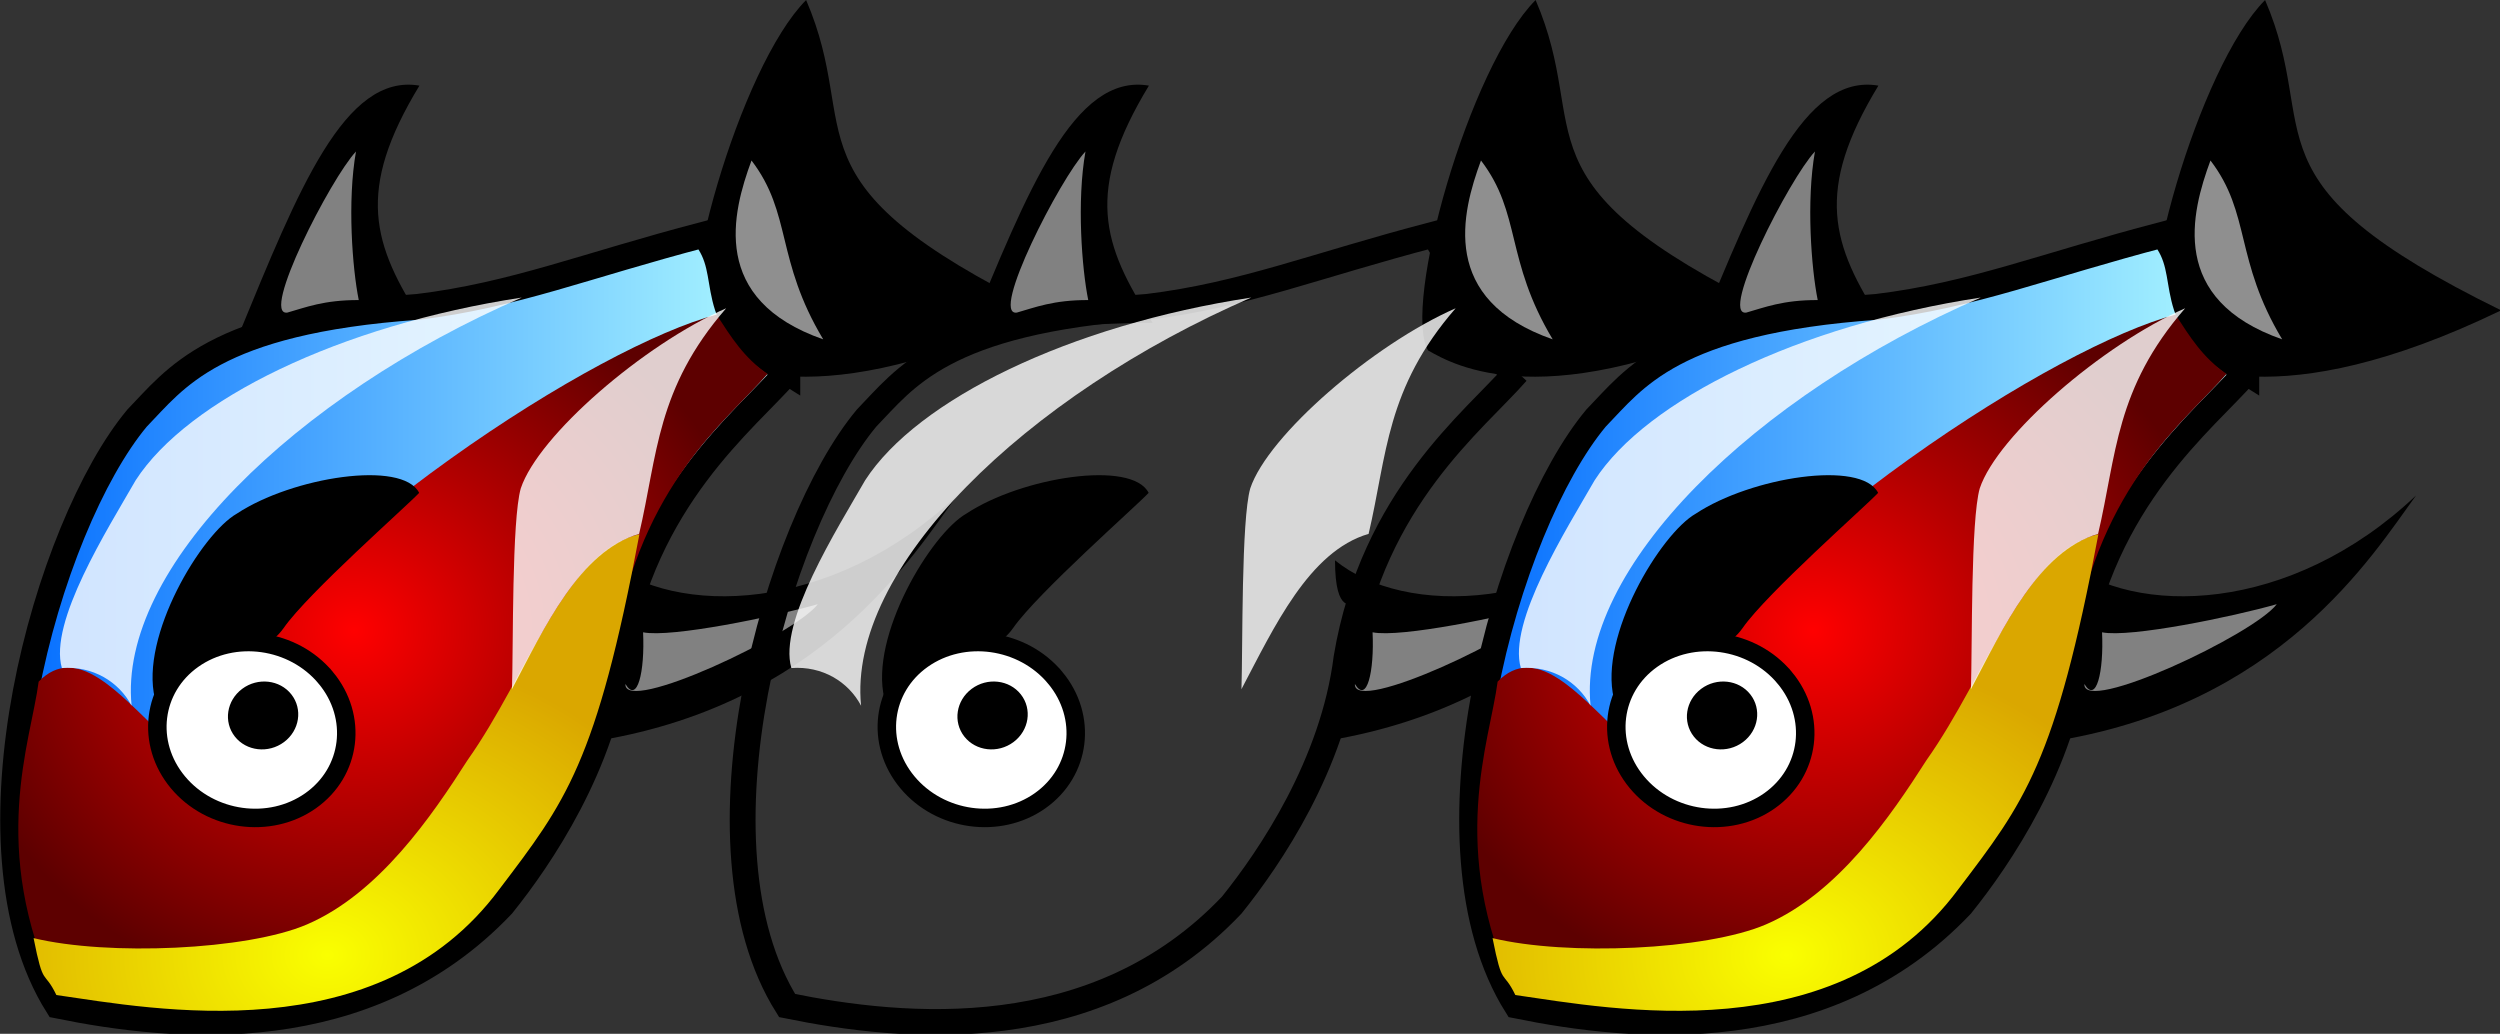 <?xml version="1.0" encoding="UTF-8" standalone="no"?>
<!-- Created with Sodipodi ("http://www.sodipodi.com/") -->

<svg
   height="93.752"
   id="svg1"
   sodipodi:docname="fish3.svg"
   sodipodi:version="0.34"
   version="1.0"
   width="226.719"
   x="0"
   y="0"
   inkscape:version="1.4 (e7c3feb100, 2024-10-09)"
   xmlns:inkscape="http://www.inkscape.org/namespaces/inkscape"
   xmlns:sodipodi="http://sodipodi.sourceforge.net/DTD/sodipodi-0.dtd"
   xmlns:xlink="http://www.w3.org/1999/xlink"
   xmlns="http://www.w3.org/2000/svg"
   xmlns:svg="http://www.w3.org/2000/svg"
   xmlns:rdf="http://www.w3.org/1999/02/22-rdf-syntax-ns#"
   xmlns:cc="http://creativecommons.org/ns#"
   xmlns:dc="http://purl.org/dc/elements/1.1/">
  <rect width="100%" height="100%" fill="#333333" stroke="none"/>
  <sodipodi:namedview
     id="base"
     pagecolor="#ffffff"
     bordercolor="#000000"
     borderopacity="0.25"
     inkscape:showpageshadow="2"
     inkscape:pageopacity="0.0"
     inkscape:pagecheckerboard="0"
     inkscape:deskcolor="#d1d1d1"
     inkscape:zoom="0.54971429"
     inkscape:cx="375.64969"
     inkscape:cy="-139.1632"
     inkscape:window-width="1422"
     inkscape:window-height="772"
     inkscape:window-x="0"
     inkscape:window-y="0"
     inkscape:window-maximized="1"
     inkscape:current-layer="svg1" />
  <defs
     id="defs3">
    <linearGradient
       id="linearGradient590">
      <stop
         id="stop591"
         offset="0"
         style="stop-color:#ff0000;stop-opacity:1;" />
      <stop
         id="stop592"
         offset="1"
         style="stop-color:#5d0000;stop-opacity:1;" />
    </linearGradient>
    <linearGradient
       id="linearGradient53">
      <stop
         id="stop54"
         offset="0"
         style="stop-color:#faff00;stop-opacity:1;" />
      <stop
         id="stop55"
         offset="1"
         style="stop-color:#daa700;stop-opacity:1;" />
    </linearGradient>
    <linearGradient
       id="linearGradient48">
      <stop
         id="stop49"
         offset="0"
         style="stop-color:#006aff;stop-opacity:1;" />
      <stop
         id="stop50"
         offset="1"
         style="stop-color:#b5ffff;stop-opacity:1;" />
    </linearGradient>
    <linearGradient
       id="linearGradient51"
       x1="33.534"
       x2="345.105"
       xlink:href="#linearGradient48"
       y1="95.511"
       y2="95.511"
       gradientTransform="scale(0.995,1.005)"
       gradientUnits="userSpaceOnUse" />
    <linearGradient
       id="linearGradient52"
       x1="5.9996248e-09"
       x2="1"
       xlink:href="#linearGradient590"
       y1="1.158482e-07"
       y2="1.158482e-07" />
    <linearGradient
       id="linearGradient32"
       x1="-2.1185294e-09"
       x2="1"
       xlink:href="#linearGradient53"
       y1="6.0237277e-09"
       y2="6.0237277e-09" />
    <linearGradient
       id="linearGradient33"
       x1="-1.871602e-07"
       x2="1"
       xlink:href="#linearGradient48"
       y1="-3.6977141e-08"
       y2="-3.6977141e-08" />
    <linearGradient
       id="linearGradient586"
       x1="-9.8390089e-08"
       x2="1"
       xlink:href="#linearGradient590"
       y1="1.26816e-07"
       y2="1.26816e-07" />
    <linearGradient
       id="linearGradient591"
       x1="5.763648e-08"
       x2="1"
       xlink:href="#linearGradient590"
       y1="1.129894e-07"
       y2="1.129894e-07" />
    <linearGradient
       id="linearGradient597"
       x1="6.1834271e-09"
       x2="1"
       xlink:href="#linearGradient53"
       y1="-2.2792729e-08"
       y2="-2.2792729e-08" />
    <linearGradient
       id="linearGradient598"
       x1="1.5725851e-08"
       x2="1"
       xlink:href="#linearGradient53"
       y1="3.4275229e-09"
       y2="3.4275229e-09" />
    <radialGradient
       cx="161.951"
       cy="265.227"
       fx="161.951"
       fy="265.227"
       id="radialGradient638"
       r="150.324"
       xlink:href="#linearGradient590"
       gradientTransform="scale(1.046,0.956)"
       gradientUnits="userSpaceOnUse" />
    <radialGradient
       cx="141.236"
       cy="426.561"
       fx="141.236"
       fy="426.561"
       gradientTransform="scale(1.127,0.887)"
       id="radialGradient640"
       r="134.157"
       xlink:href="#linearGradient53"
       gradientUnits="userSpaceOnUse" />
  </defs>
  <g
     id="g1"
     transform="matrix(0.236,0,0,0.236,-7.868,-2.681)">
    <path
       d="M 343.106,11.374 C 365.247,62.76 332.524,80.975 433.82,130.618 347.295,172.433 311.474,151.531 301.783,146.018 291.769,128.871 317.514,37.131 343.106,11.374 Z"
       id="path633"
       sodipodi:nodetypes="cccc"
       style="font-size:12px;fill:#000000;fill-opacity:1;fill-rule:evenodd;stroke:none;stroke-width:6.539" />
    <path
       d="m 259.395,296.564 c 89.31,-13.239 125.142,-72.167 141.716,-94.81 -48.493,45.879 -108.484,46.628 -135.091,24.916 0.135,42.82 26.401,-20.463 -6.625,69.894 z"
       id="path636"
       sodipodi:nodetypes="cccc"
       style="font-size:12px;fill:#000000;fill-opacity:1;fill-rule:evenodd;stroke:none;stroke-width:7.907;stroke-linejoin:bevel" />
    <path
       d="m 125.25,139.585 c 22.661,-55.037 40.512,-100.261 69.266,-95.32 -24.519,40.355 -18.253,61.008 1.421,91.138 -19.939,0.062 -56.557,2.319 -70.687,4.183 z"
       id="path634"
       sodipodi:nodetypes="cccc"
       style="font-size:12px;fill:#000000;fill-opacity:1;fill-rule:evenodd;stroke:none;stroke-width:7.907;stroke-linejoin:bevel" />
    <path
       d="m 335.884,154.428 c -34.328,-21.385 -18.799,-37.248 -32.197,-52.873 -45.066,11.776 -72.96,23.264 -109.645,27.715 -78.873,5.511 -93.481,27.81 -108.039,42.759 C 51.443,213.495 16.655,336.029 55.49,397.768 100.653,406.966 174.241,414.041 226.331,359.169 c 14.789,-18.362 38.995,-54.182 44.117,-95.041 10.295,-61.416 49.121,-91.034 65.437,-109.701 z"
       id="path580"
       sodipodi:nodetypes="ccscccsc"
       style="font-size:12px;fill:url(#linearGradient51);fill-rule:evenodd;stroke:#000000;stroke-width:9.927" />
    <path
       d="m 328.295,155.038 c -9.132,-6.183 -14.233,-14.51 -19.602,-22.767 -45.066,11.776 -156.927,82.235 -212.749,161.666 -17.239,-16.392 -33.193,-35.595 -47.751,-20.646 -2.933,22.915 -19.409,63.88 6.724,119.849 94.698,5.213 94.984,8.746 155.05,-57.441 24.657,-27.169 48.201,-17.447 59.417,-77.495 10.859,-61.279 42.596,-84.499 58.912,-103.165 z"
       id="path637"
       sodipodi:nodetypes="cccccssc"
       style="font-size:12px;fill:url(#radialGradient638);fill-rule:evenodd;stroke:none;stroke-width:7.907;stroke-opacity:1" />
    <path
       d="m 85.49,195.892 c -10.824,18.859 -33.491,54.575 -28.371,72.177 11.878,-0.873 21.925,5.253 26.792,14.482 C 78.594,229.796 146.946,163.411 233.858,125.695 163.852,136.349 105.462,164.989 85.49,195.892 Z"
       id="path596"
       sodipodi:nodetypes="ccccs"
       style="font-size:12px;fill:#ffffff;fill-opacity:0.806;fill-rule:evenodd;stroke-width:1" />
    <path
       d="m 347.598,243.528 c -8.671,11.566 -74.639,42.599 -73.928,30.685 4.569,7.64 7.493,-4.671 6.789,-19.881 10.755,2.192 50.458,-6.025 67.139,-10.804 z"
       id="path619"
       sodipodi:nodetypes="cccc"
       style="font-size:12px;fill:#ffffff;fill-opacity:0.505;stroke-width:1" />
    <path
       d="m 349.673,141.762 c -18.39,-30.684 -11.937,-48.286 -27.555,-68.73 -7.426,20.114 -16.088,53.488 27.555,68.73 z"
       id="path595"
       sodipodi:nodetypes="ccc"
       style="font-size:12px;fill:#ffffff;fill-opacity:0.561;fill-rule:evenodd;stroke-width:1" />
    <path
       d="m 213.037,303.405 c -13.807,21.603 -34.047,51.258 -61.715,63.174 -23.038,9.921 -76.637,12.171 -105.079,5.268 3.846,19.472 3.893,11.798 8.762,21.873 37.136,5.351 123.706,22.055 170.17,-40.582 25.457,-33.52 37.346,-48.501 53.876,-136.484 -28.596,6.594 -42.653,53.736 -66.013,86.752 z"
       id="path639"
       sodipodi:nodetypes="csccscs"
       style="font-size:12px;fill:url(#radialGradient640);fill-opacity:1;fill-rule:evenodd;stroke:none;stroke-width:7.907;stroke-opacity:1" />
    <path
       d="m 170.136,69.571 c -9.753,10.395 -36.835,63.296 -26.393,61.913 6.808,-1.914 14.044,-4.88 27.454,-4.815 -2.447,-12.096 -4.459,-37.943 -1.061,-57.098 z"
       id="path641"
       sodipodi:nodetypes="cccc"
       style="font-size:12px;fill:#ffffff;fill-opacity:0.505;stroke-width:1" />
    <path
       d="m 92.867,279.772 c -5.839,-23.957 17.956,-63.355 31.5,-71.05 21.211,-14.015 63.591,-20.751 70.045,-7.971 -4.741,5.08 -42.71,38.491 -52.073,51.932 -9.363,13.441 -30.291,10.307 -49.471,27.089 z"
       id="path622"
       sodipodi:nodetypes="csccc"
       style="font-size:12px;fill-opacity:1;stroke-width:1" />
    <path
       d="m 158.511,271.799 c 12.479,15.013 9.876,36.172 -5.814,47.261 -15.69,11.088 -38.525,7.905 -51.004,-7.108 -12.479,-15.013 -9.876,-36.172 5.814,-47.26 15.69,-11.088 38.525,-7.906 51.003,7.108 z"
       id="path593"
       style="font-size:12px;fill:#ffffff;fill-rule:evenodd;stroke:#000000;stroke-width:7.099" />
    <path
       d="m 145.295,278.19 c 4.44,5.646 3.179,13.849 -2.817,18.323 -5.996,4.473 -14.455,3.523 -18.895,-2.122 -4.44,-5.646 -3.179,-13.849 2.817,-18.323 5.995,-4.474 14.455,-3.523 18.895,2.122 z"
       id="path587"
       style="font-size:12px;fill-opacity:1;fill-rule:evenodd" />
    <path
       d="m 233.459,199.025 c -3.479,12.233 -2.853,60.479 -3.382,77.164 12.47,-23.647 25.946,-53.017 48.861,-59.678 7.138,-30.436 6.604,-55.816 33.453,-86.703 -31.946,14.044 -72.183,48.922 -78.932,69.217 z"
       id="path642"
       sodipodi:nodetypes="ccccs"
       style="font-size:12px;fill:#ffffff;fill-opacity:0.806;fill-rule:evenodd;stroke-width:1" />
  </g>
  <use
     x="0"
     y="0"
     xlink:href="#g1"
     id="use1"
     transform="translate(66.155)" />
  <use
     x="0"
     y="0"
     xlink:href="#use1"
     id="use2"
     transform="translate(66.155)" />
</svg>


